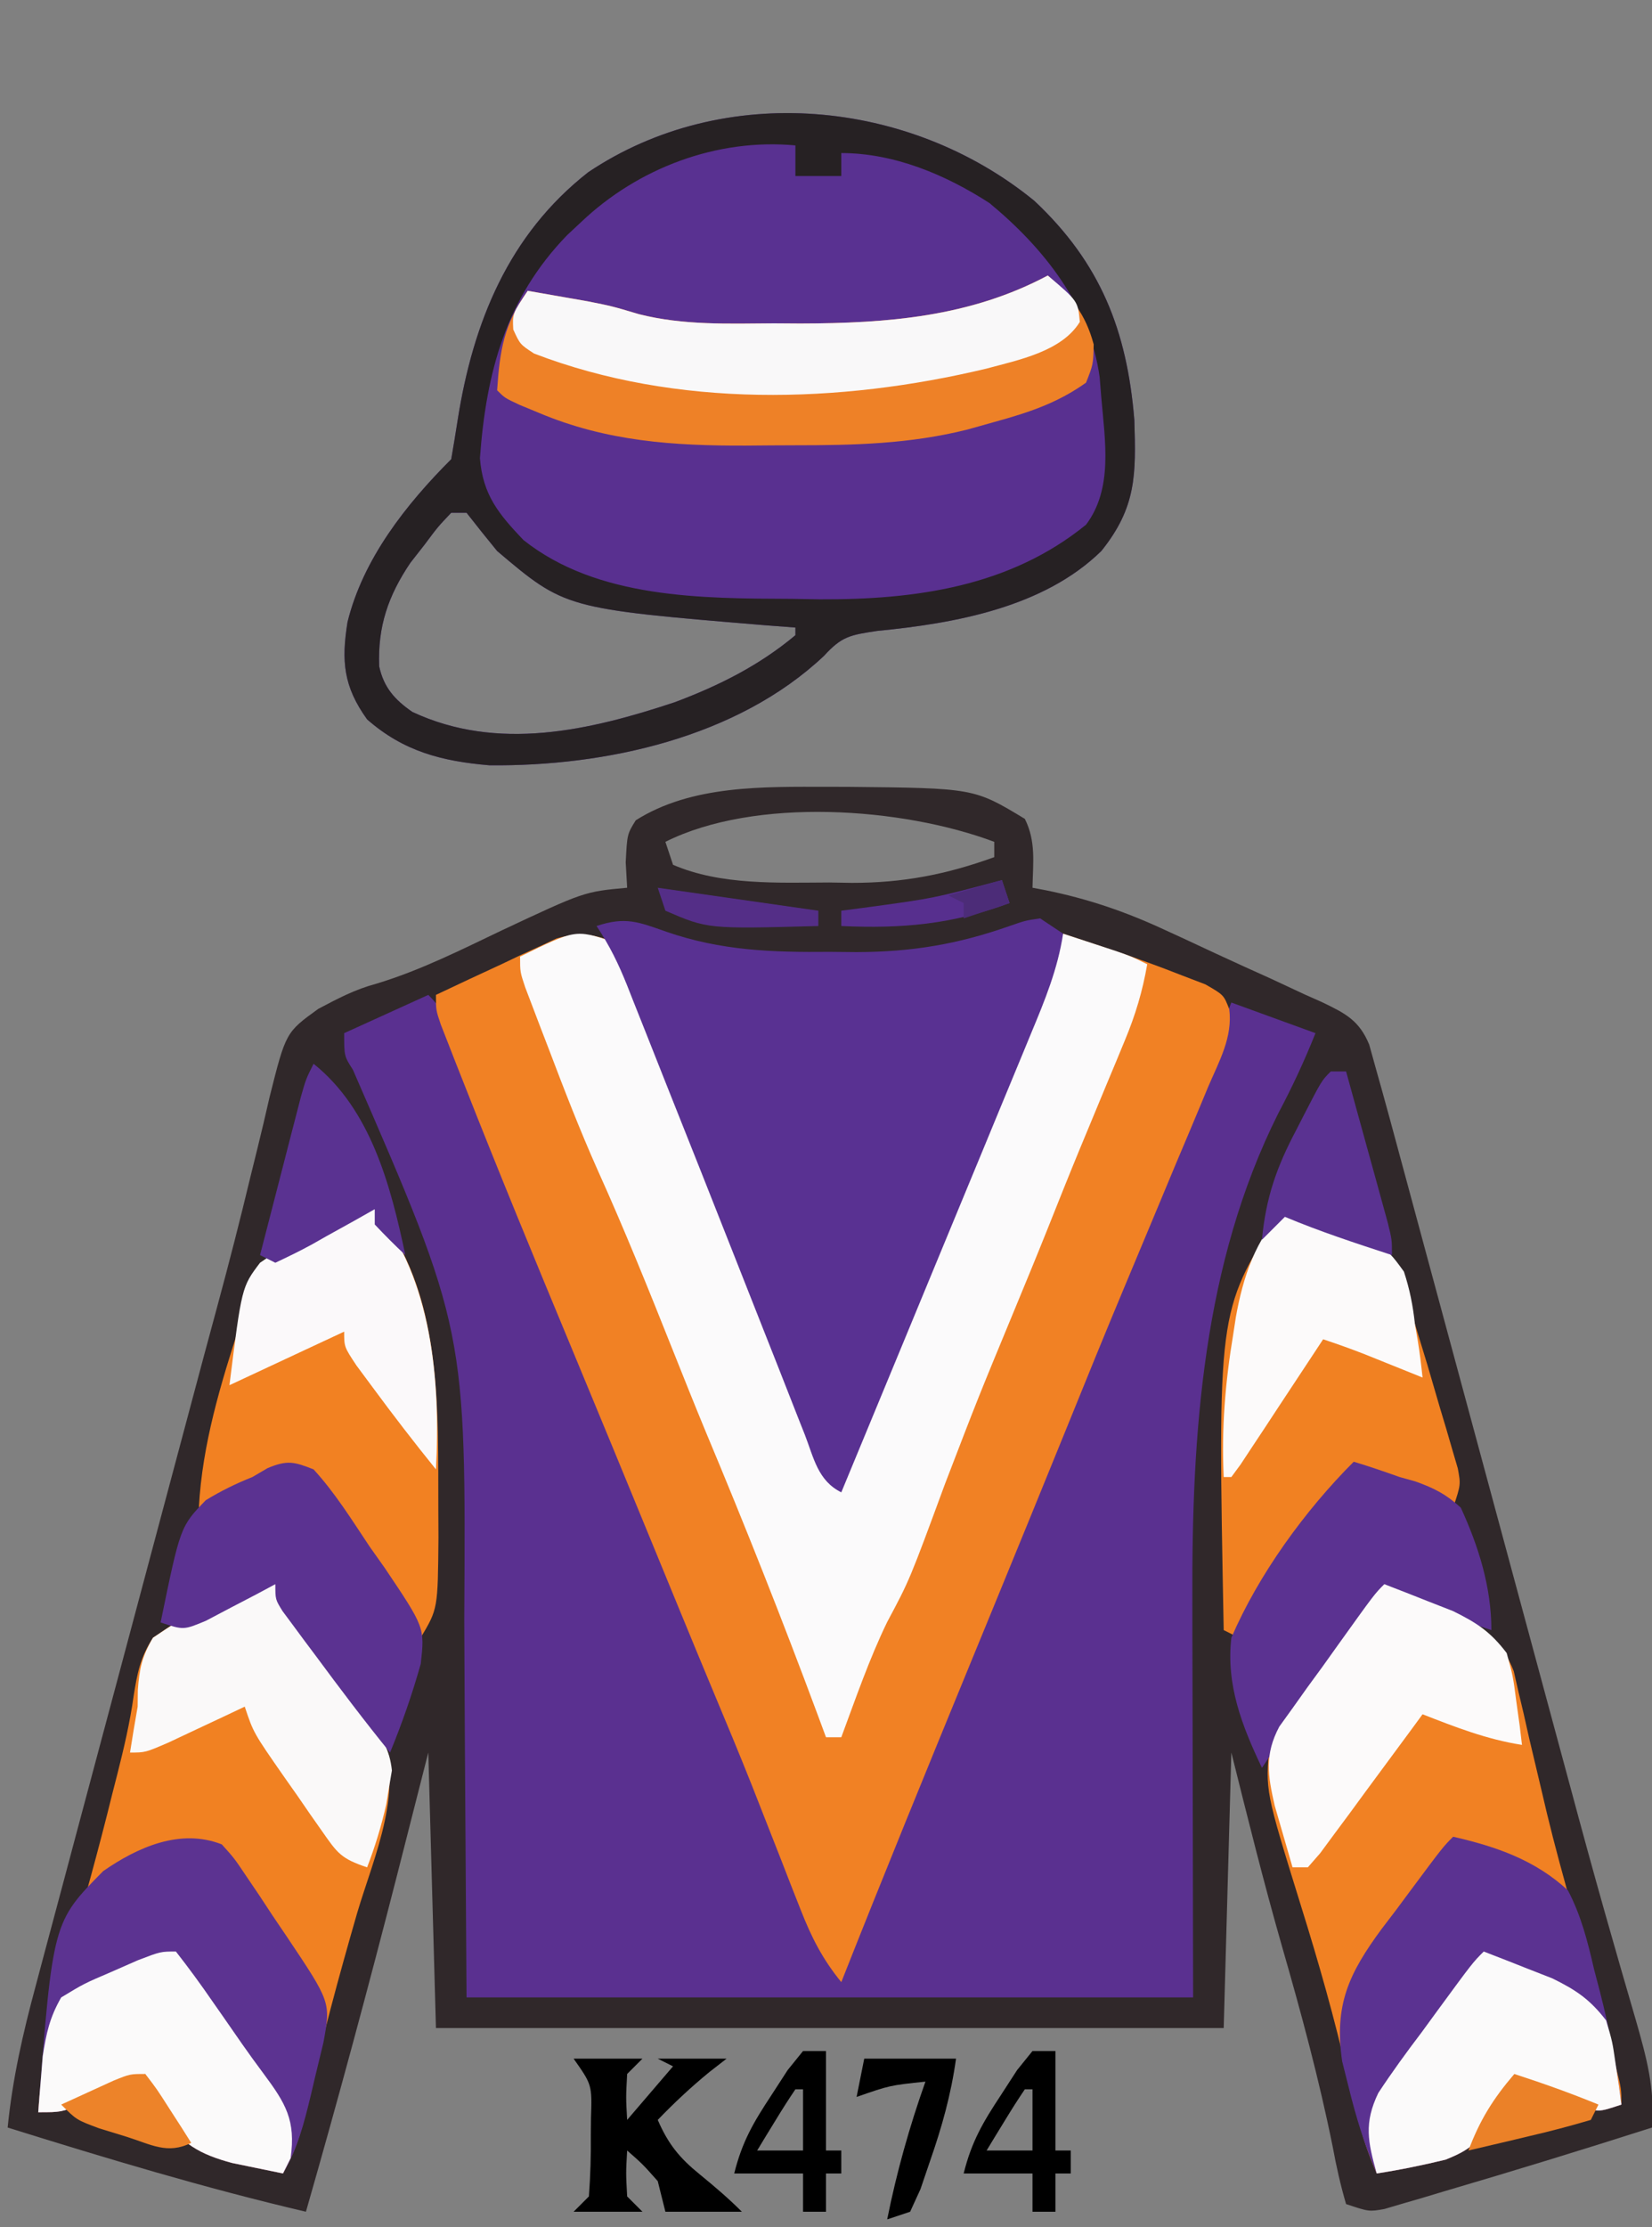 <?xml version="1.0" encoding="UTF-8"?>
<svg version="1.1" xmlns="http://www.w3.org/2000/svg" width="216" height="291">
<rect width="100%" height="100%" fill="#808080" stroke="none"/>
<path d="M0 0 C0.828 0.001 1.657 0.002 2.51 0.002 C19.094 0.167 19.094 0.167 25.75 4.188 C27.228 7.144 26.81 9.93 26.75 13.188 C27.581 13.343 27.581 13.343 28.429 13.503 C33.976 14.627 38.872 16.293 43.996 18.672 C44.733 19.01 45.47 19.348 46.23 19.696 C47.771 20.408 49.309 21.124 50.845 21.845 C53.197 22.942 55.561 24.006 57.928 25.07 C59.431 25.769 60.933 26.469 62.434 27.172 C63.139 27.485 63.844 27.797 64.57 28.12 C67.619 29.586 69.464 30.491 70.777 33.688 C71.098 34.843 71.419 35.998 71.75 37.188 C71.953 37.908 72.156 38.628 72.365 39.371 C73.102 42.008 73.816 44.65 74.528 47.294 C74.8 48.299 75.072 49.303 75.352 50.338 C76.251 53.658 77.147 56.98 78.043 60.301 C78.673 62.631 79.304 64.962 79.935 67.292 C81.599 73.442 83.261 79.593 84.923 85.743 C87.563 95.518 90.206 105.292 92.85 115.066 C93.764 118.442 94.675 121.819 95.587 125.195 C96.166 127.338 96.745 129.48 97.325 131.622 C97.603 132.654 97.882 133.686 98.169 134.75 C99.651 140.223 101.171 145.683 102.74 151.132 C103.065 152.268 103.39 153.404 103.726 154.575 C104.349 156.744 104.978 158.911 105.615 161.076 C106.994 165.886 108.172 170.125 107.75 175.188 C98.679 178.087 89.576 180.88 80.438 183.562 C79.525 183.837 78.612 184.112 77.671 184.395 C76.814 184.644 75.957 184.892 75.074 185.148 C74.312 185.373 73.55 185.598 72.764 185.83 C70.75 186.188 70.75 186.188 67.75 185.188 C67.012 182.662 66.474 180.266 66 177.688 C64.215 168.852 61.885 160.231 59.388 151.572 C56.97 143.142 54.882 134.716 52.75 126.188 C52.42 138.067 52.09 149.947 51.75 162.188 C17.76 162.188 -16.23 162.188 -51.25 162.188 C-51.58 150.308 -51.91 138.428 -52.25 126.188 C-54.261 134.077 -54.261 134.077 -56.312 142.125 C-60.088 156.872 -64.046 171.555 -68.25 186.188 C-81.434 183.107 -94.328 179.216 -107.25 175.188 C-106.615 168.816 -105.254 162.861 -103.585 156.686 C-103.178 155.152 -103.178 155.152 -102.762 153.587 C-101.865 150.216 -100.96 146.846 -100.055 143.477 C-99.422 141.107 -98.79 138.737 -98.159 136.366 C-96.493 130.118 -94.82 123.872 -93.146 117.625 C-91.468 111.361 -89.797 105.094 -88.125 98.828 C-86.231 91.734 -84.337 84.64 -82.439 77.547 C-82.149 76.461 -81.859 75.376 -81.56 74.258 C-80.986 72.118 -80.408 69.978 -79.827 67.84 C-78.306 62.229 -76.859 56.611 -75.506 50.956 C-75.213 49.77 -74.919 48.584 -74.617 47.362 C-74.057 45.094 -73.518 42.821 -73.004 40.543 C-70.876 32.078 -70.876 32.078 -66.639 29.017 C-64.043 27.641 -61.819 26.466 -59.004 25.715 C-53.271 23.976 -48.02 21.327 -42.625 18.75 C-31.856 13.7 -31.856 13.7 -26.25 13.188 C-26.312 12.094 -26.374 11.001 -26.438 9.875 C-26.25 6.188 -26.25 6.188 -25.125 4.375 C-17.808 -0.259 -8.388 -0.009 0 0 Z M-21.25 7.188 C-20.92 8.178 -20.59 9.168 -20.25 10.188 C-13.992 12.893 -6.492 12.522 0.188 12.5 C1.16 12.516 2.133 12.532 3.135 12.549 C9.815 12.553 15.473 11.462 21.75 9.188 C21.75 8.527 21.75 7.867 21.75 7.188 C9.717 2.675 -9.493 1.309 -21.25 7.188 Z " fill="#30282A" transform="translate(108.25,102.812)"/>
<path d="M0 0 C2.243 2.243 2.908 3.917 4.066 6.855 C4.664 8.361 4.664 8.361 5.275 9.898 C5.7 10.983 6.125 12.069 6.562 13.188 C7.004 14.302 7.445 15.417 7.899 16.565 C11.276 25.112 14.613 33.675 17.953 42.236 C20.813 49.555 23.791 56.813 26.87 64.042 C30.913 73.548 34.851 83.077 38.566 92.717 C43.032 104.294 48 115.646 53 127 C57.216 119.298 60.376 111.223 63.594 103.074 C66.35 96.093 69.173 89.14 72 82.188 C72.27 81.522 72.541 80.856 72.819 80.17 C77.918 67.621 83.065 55.092 88.215 42.564 C93.894 28.742 99.491 14.891 105 1 C108.63 2.32 112.26 3.64 116 5 C114.518 8.704 112.981 12 111.125 15.5 C101.275 35.175 99.822 57.311 99.902 78.949 C99.904 80.288 99.905 81.627 99.905 82.966 C99.911 87.873 99.925 92.78 99.938 97.688 C99.958 108.681 99.979 119.674 100 131 C68.65 131 37.3 131 5 131 C4.75 93.375 4.75 93.375 4.702 81.642 C4.929 43.76 4.929 43.76 -9.863 9.77 C-11 8 -11 8 -11 5 C-7.37 3.35 -3.74 1.7 0 0 Z " fill="#5A3090" transform="translate(56,130)"/>
<path d="M0 0 C1.347 1.919 1.347 1.919 2.395 4.523 C2.808 5.523 3.221 6.523 3.647 7.554 C4.093 8.691 4.54 9.828 5 11 C5.513 12.261 6.028 13.522 6.544 14.782 C8.286 19.052 9.987 23.338 11.688 27.625 C12.303 29.17 12.918 30.716 13.534 32.261 C14.768 35.36 16.001 38.459 17.233 41.558 C19.77 47.939 22.323 54.313 24.875 60.688 C25.685 62.712 26.495 64.737 27.305 66.762 C27.635 67.586 27.964 68.411 28.304 69.26 C28.534 69.835 28.763 70.409 29 71 C32.76 63.196 36.136 55.296 39.316 47.24 C43.288 37.207 47.399 27.231 51.5 17.25 C51.869 16.351 52.238 15.453 52.618 14.527 C54.744 9.351 56.872 4.175 59 -1 C60.428 -0.526 61.856 -0.052 63.283 0.422 C64.078 0.686 64.873 0.95 65.693 1.222 C68.659 2.222 71.586 3.292 74.5 4.438 C75.521 4.828 76.542 5.219 77.594 5.621 C80 7 80 7 80.724 8.861 C81.196 12.522 79.402 15.668 77.984 18.973 C77.495 20.152 77.495 20.152 76.995 21.355 C75.924 23.929 74.837 26.495 73.75 29.062 C73.002 30.852 72.255 32.643 71.51 34.434 C70.024 38.001 68.532 41.566 67.037 45.129 C64.479 51.234 61.984 57.364 59.5 63.5 C56.365 71.213 53.215 78.92 50.051 86.621 C49.531 87.887 49.531 87.887 49.001 89.178 C48.292 90.902 47.584 92.626 46.875 94.35 C41.183 108.207 35.507 122.068 30 136 C27.56 133.013 26.097 130.148 24.695 126.562 C24.276 125.502 23.857 124.441 23.426 123.348 C22.997 122.243 22.567 121.138 22.125 120 C21.274 117.833 20.423 115.666 19.57 113.5 C19.143 112.413 18.716 111.327 18.276 110.207 C16.676 106.186 15.013 102.194 13.34 98.203 C11.837 94.611 10.352 91.011 8.871 87.41 C8.597 86.744 8.323 86.077 8.04 85.391 C7.172 83.281 6.305 81.172 5.438 79.062 C1.882 70.417 -1.674 61.771 -5.266 53.141 C-10.012 41.731 -14.724 30.311 -19.25 18.812 C-19.633 17.844 -20.017 16.875 -20.411 15.876 C-20.755 14.995 -21.099 14.115 -21.453 13.207 C-21.754 12.439 -22.054 11.67 -22.364 10.878 C-23 9 -23 9 -23 7 C-20.114 5.624 -17.215 4.278 -14.312 2.938 C-13.496 2.548 -12.679 2.158 -11.838 1.756 C-11.042 1.392 -10.246 1.028 -9.426 0.652 C-8.698 0.312 -7.97 -0.028 -7.22 -0.379 C-4.369 -1.177 -2.773 -1.035 0 0 Z " fill="#F18124" transform="translate(80,123)"/>
<path d="M0 0 C8.624 8.101 12.114 16.926 13.066 28.641 C13.283 35.766 13.35 40.018 8.75 45.75 C1.217 53.119 -10.385 55.204 -20.543 56.188 C-24.109 56.729 -25.173 56.89 -27.5 59.438 C-38.858 70.153 -56.11 73.901 -71.25 73.75 C-77.459 73.218 -82.463 71.953 -87.25 67.75 C-90.356 63.441 -90.626 60.109 -89.812 55.035 C-87.782 46.788 -82.181 39.681 -76.25 33.75 C-75.956 32.029 -75.666 30.308 -75.401 28.582 C-73.394 15.88 -68.747 4.401 -58.344 -3.742 C-40.596 -15.645 -16.301 -13.337 0 0 Z M-76.25 40.75 C-78 42.591 -78 42.591 -79.75 44.938 C-80.358 45.715 -80.967 46.492 -81.594 47.293 C-84.509 51.617 -85.868 55.622 -85.672 60.82 C-85.066 63.592 -83.637 65.185 -81.332 66.777 C-70.162 71.996 -58.158 69.207 -47 65.5 C-41.231 63.332 -35.999 60.72 -31.25 56.75 C-31.25 56.42 -31.25 56.09 -31.25 55.75 C-32.543 55.652 -33.836 55.554 -35.168 55.453 C-61.352 53.279 -61.352 53.279 -70.25 45.75 C-71.602 44.098 -72.94 42.435 -74.25 40.75 C-74.91 40.75 -75.57 40.75 -76.25 40.75 Z " fill="#593090" transform="translate(135.25,26.25)"/>
<path d="M0 0 C0 1.32 0 2.64 0 4 C1.98 4 3.96 4 6 4 C6 3.01 6 2.02 6 1 C15.004 1.346 23.395 5.147 29.938 11.375 C35.061 17.062 38.516 22.26 39 30 C34.751 33.089 31.139 34.807 26 36.188 C24.824 36.511 23.649 36.835 22.438 37.168 C14.873 38.999 7.59 39.186 -0.148 39.185 C-2.23 39.187 -4.312 39.206 -6.395 39.225 C-15.921 39.266 -24.705 38.677 -33.562 34.938 C-34.389 34.596 -35.215 34.254 -36.066 33.902 C-38 33 -38 33 -39 32 C-38.84 23.215 -34.598 16.562 -28.75 10.188 C-20.899 2.839 -10.603 -0.442 0 0 Z " fill="#593191" transform="translate(104,19)"/>
<path d="M0 0 C1.347 1.919 1.347 1.919 2.395 4.523 C2.808 5.523 3.221 6.523 3.647 7.554 C4.093 8.691 4.54 9.828 5 11 C5.513 12.261 6.028 13.522 6.544 14.782 C8.286 19.052 9.987 23.338 11.688 27.625 C12.303 29.17 12.918 30.716 13.534 32.261 C14.768 35.36 16.001 38.459 17.233 41.558 C19.77 47.939 22.323 54.313 24.875 60.688 C25.685 62.712 26.495 64.737 27.305 66.762 C27.635 67.586 27.964 68.411 28.304 69.26 C28.534 69.835 28.763 70.409 29 71 C32.76 63.196 36.136 55.296 39.316 47.24 C43.288 37.207 47.399 27.231 51.5 17.25 C51.869 16.351 52.238 15.453 52.618 14.527 C54.744 9.351 56.872 4.175 59 -1 C60.459 -0.523 61.917 -0.043 63.375 0.438 C64.187 0.704 64.999 0.971 65.836 1.246 C68 2 68 2 70 3 C69.388 6.534 68.452 9.641 67.074 12.949 C66.689 13.881 66.305 14.812 65.908 15.771 C65.505 16.734 65.103 17.696 64.688 18.688 C63.899 20.587 63.112 22.487 62.324 24.387 C61.935 25.324 61.545 26.261 61.144 27.226 C59.717 30.687 58.329 34.162 56.945 37.64 C55.491 41.272 53.996 44.886 52.5 48.5 C47.89 59.633 47.89 59.633 43.566 70.879 C38.926 83.471 38.926 83.471 36.012 88.918 C33.648 93.783 31.884 98.934 30 104 C29.34 104 28.68 104 28 104 C27.636 103.019 27.273 102.038 26.898 101.027 C22.279 88.608 17.406 76.314 12.281 64.094 C10.824 60.574 9.409 57.039 8 53.5 C4.835 45.555 1.639 37.626 -1.883 29.832 C-4.194 24.646 -6.236 19.37 -8.25 14.062 C-8.795 12.646 -8.795 12.646 -9.352 11.201 C-9.694 10.301 -10.037 9.4 -10.391 8.473 C-10.7 7.661 -11.01 6.849 -11.329 6.012 C-12 4 -12 4 -12 2 C-4.768 -1.545 -4.768 -1.545 0 0 Z " fill="#FBFAFB" transform="translate(80,123)"/>
<path d="M0 0 C1.173 1.374 1.173 1.374 2.461 3.289 C2.933 3.984 3.405 4.679 3.891 5.395 C4.625 6.499 4.625 6.499 5.375 7.625 C5.857 8.338 6.339 9.051 6.836 9.785 C7.789 11.197 8.733 12.615 9.667 14.04 C11.108 16.22 11.108 16.22 13.414 18.961 C17.239 26.29 12.879 35.57 10.688 43 C8.307 51.248 6.054 59.48 4.243 67.873 C3.515 71.171 2.694 74.064 1 77 C-0.418 76.715 -1.834 76.422 -3.25 76.125 C-4.039 75.963 -4.828 75.8 -5.641 75.633 C-9.874 74.497 -12.256 73.134 -14.75 69.5 C-15.178 68.892 -15.606 68.283 -16.047 67.656 C-17 66 -17 66 -17 64 C-17.759 64.361 -18.519 64.722 -19.301 65.094 C-20.792 65.79 -20.792 65.79 -22.312 66.5 C-23.792 67.196 -23.792 67.196 -25.301 67.906 C-28 69 -28 69 -31 69 C-30.539 62.052 -29.293 55.77 -27.25 49.125 C-25.107 41.909 -23.114 34.684 -21.312 27.375 C-21.099 26.541 -20.885 25.707 -20.665 24.847 C-19.79 21.406 -19.01 18.072 -18.516 14.551 C-18.037 11.528 -17.652 9.584 -16 7 C-11.562 3.959 -5.541 0 0 0 Z " fill="#F18122" transform="translate(36,207)"/>
<path d="M0 0 C1.922 0.737 3.837 1.49 5.75 2.25 C7.351 2.876 7.351 2.876 8.984 3.516 C12.829 5.408 15.339 7.306 16.926 11.372 C17.124 12.242 17.323 13.111 17.527 14.008 C17.876 15.475 17.876 15.475 18.231 16.971 C18.464 18.012 18.697 19.053 18.938 20.125 C19.452 22.304 19.969 24.482 20.488 26.66 C20.742 27.737 20.995 28.813 21.256 29.922 C22.281 34.165 23.433 38.365 24.625 42.562 C25.027 43.991 25.43 45.419 25.832 46.848 C26.025 47.531 26.218 48.214 26.417 48.918 C27.404 52.44 28.362 55.969 29.312 59.5 C29.639 60.707 29.965 61.913 30.301 63.156 C31 66 31 66 31 68 C28 69 28 69 25.844 68.188 C24.281 67.396 22.719 66.604 21.156 65.812 C18.871 64.693 18.871 64.693 16 66 C14.984 67.782 14.984 67.782 14.062 69.875 C12.299 72.931 11.337 73.865 8.008 75.195 C5.012 75.921 2.046 76.534 -1 77 C-2.795 72.913 -3.803 68.78 -4.75 64.438 C-6.459 56.86 -8.577 49.453 -10.894 42.041 C-15.566 26.971 -15.566 26.971 -15 21 C-13.731 18.612 -13.731 18.612 -11.973 16.172 C-11.346 15.29 -10.718 14.408 -10.072 13.5 C-9.409 12.592 -8.746 11.685 -8.062 10.75 C-7.403 9.827 -6.744 8.904 -6.064 7.953 C-1.281 1.281 -1.281 1.281 0 0 Z " fill="#F18123" transform="translate(181,207)"/>
<path d="M0 0 C7.169 2.485 13.858 2.71 21.396 2.634 C22.555 2.646 23.714 2.657 24.908 2.669 C32.126 2.645 38.111 1.649 44.896 -0.741 C46.984 -1.462 46.984 -1.462 48.896 -1.741 C49.886 -1.081 50.876 -0.421 51.896 0.259 C51.201 4.872 49.505 8.983 47.721 13.259 C47.399 14.04 47.077 14.821 46.746 15.626 C45.696 18.172 44.64 20.716 43.584 23.259 C42.86 25.011 42.137 26.763 41.414 28.515 C39.594 32.925 37.768 37.332 35.941 41.739 C34.346 45.587 32.756 49.437 31.166 53.287 C28.414 59.946 25.658 66.604 22.896 73.259 C19.826 71.724 19.314 68.792 18.131 65.736 C17.861 65.055 17.591 64.373 17.312 63.672 C16.417 61.412 15.532 59.148 14.646 56.884 C14.027 55.317 13.407 53.75 12.786 52.183 C11.485 48.898 10.187 45.611 8.893 42.323 C5.969 34.901 3.024 27.487 0.069 20.078 C-0.843 17.785 -1.751 15.49 -2.659 13.195 C-3.219 11.789 -3.778 10.384 -4.338 8.978 C-4.589 8.339 -4.841 7.7 -5.1 7.041 C-6.238 4.197 -7.393 1.824 -9.104 -0.741 C-5.341 -1.995 -3.637 -1.281 0 0 Z " fill="#593192" transform="translate(87.104,121.741)"/>
<path d="M0 0 C8.624 8.101 12.114 16.926 13.066 28.641 C13.283 35.766 13.35 40.018 8.75 45.75 C1.217 53.119 -10.385 55.204 -20.543 56.188 C-24.109 56.729 -25.173 56.89 -27.5 59.438 C-38.858 70.153 -56.11 73.901 -71.25 73.75 C-77.459 73.218 -82.463 71.953 -87.25 67.75 C-90.356 63.441 -90.626 60.109 -89.812 55.035 C-87.782 46.788 -82.181 39.681 -76.25 33.75 C-75.956 32.029 -75.666 30.308 -75.401 28.582 C-73.394 15.88 -68.747 4.401 -58.344 -3.742 C-40.596 -15.645 -16.301 -13.337 0 0 Z M-59.25 2.75 C-59.865 3.325 -60.48 3.9 -61.113 4.492 C-69.101 12.736 -71.684 22.407 -72.5 33.621 C-72.116 38.423 -70.063 40.895 -66.812 44.312 C-57.127 52.007 -43.392 51.951 -31.688 52 C-30.488 52.021 -29.289 52.041 -28.053 52.062 C-15.497 52.117 -3.205 50.401 6.75 42.312 C10.309 37.579 9.224 31.321 8.75 25.75 C8.642 24.406 8.642 24.406 8.531 23.035 C7.235 13.714 1.253 6.181 -5.867 0.289 C-11.646 -3.443 -18.349 -6.25 -25.25 -6.25 C-25.25 -5.26 -25.25 -4.27 -25.25 -3.25 C-27.23 -3.25 -29.21 -3.25 -31.25 -3.25 C-31.25 -4.57 -31.25 -5.89 -31.25 -7.25 C-41.519 -8.205 -51.833 -4.29 -59.25 2.75 Z M-76.25 40.75 C-78 42.591 -78 42.591 -79.75 44.938 C-80.358 45.715 -80.967 46.492 -81.594 47.293 C-84.509 51.617 -85.868 55.622 -85.672 60.82 C-85.066 63.592 -83.637 65.185 -81.332 66.777 C-70.162 71.996 -58.158 69.207 -47 65.5 C-41.231 63.332 -35.999 60.72 -31.25 56.75 C-31.25 56.42 -31.25 56.09 -31.25 55.75 C-32.543 55.652 -33.836 55.554 -35.168 55.453 C-61.352 53.279 -61.352 53.279 -70.25 45.75 C-71.602 44.098 -72.94 42.435 -74.25 40.75 C-74.91 40.75 -75.57 40.75 -76.25 40.75 Z " fill="#262123" transform="translate(135.25,26.25)"/>
<path d="M0 0 C3.064 2.758 4.922 4.983 6 9 C5.938 11.625 5.938 11.625 5 14 C1.251 16.674 -2.523 17.908 -6.938 19.125 C-8.122 19.458 -9.307 19.79 -10.527 20.133 C-18.096 22.023 -25.394 22.186 -33.148 22.185 C-35.23 22.187 -37.312 22.206 -39.395 22.225 C-48.921 22.266 -57.705 21.677 -66.562 17.938 C-67.389 17.596 -68.215 17.254 -69.066 16.902 C-71 16 -71 16 -72 15 C-71.652 9.785 -71.117 6.336 -68 2 C-66.333 2.288 -64.666 2.581 -63 2.875 C-62.072 3.037 -61.144 3.2 -60.188 3.367 C-57 4 -57 4 -53.449 5.055 C-47.647 6.527 -41.761 6.29 -35.812 6.25 C-34.67 6.258 -33.527 6.265 -32.35 6.273 C-20.973 6.248 -10.173 5.415 0 0 Z " fill="#EE8127" transform="translate(137,36)"/>
<path d="M0 0 C1.632 1.81 1.632 1.81 3.199 4.148 C3.768 4.989 4.337 5.829 4.924 6.695 C5.797 8.022 5.797 8.022 6.688 9.375 C7.281 10.252 7.875 11.128 8.486 12.031 C14.251 20.628 14.251 20.628 13.293 25.871 C12.933 27.395 12.564 28.917 12.188 30.438 C12.009 31.201 11.83 31.965 11.646 32.752 C10.769 36.392 9.919 39.743 8 43 C6.582 42.715 5.166 42.422 3.75 42.125 C2.961 41.963 2.172 41.8 1.359 41.633 C-2.874 40.497 -5.256 39.134 -7.75 35.5 C-8.392 34.587 -8.392 34.587 -9.047 33.656 C-10 32 -10 32 -10 30 C-10.759 30.361 -11.519 30.722 -12.301 31.094 C-13.295 31.558 -14.289 32.022 -15.312 32.5 C-16.299 32.964 -17.285 33.428 -18.301 33.906 C-21 35 -21 35 -24 35 C-22.101 10.16 -22.101 10.16 -15.509 3.492 C-10.964 0.333 -5.382 -2.118 0 0 Z " fill="#5C3391" transform="translate(29,241)"/>
<path d="M0 0 C5.618 1.287 10.696 3.03 15 7 C16.75 10.326 17.594 13.726 18.438 17.375 C18.679 18.295 18.921 19.216 19.17 20.164 C20.432 25.085 21.396 29.958 22 35 C19 36 19 36 16.844 35.188 C15.281 34.396 13.719 33.604 12.156 32.812 C9.871 31.693 9.871 31.693 7 33 C5.984 34.782 5.984 34.782 5.062 36.875 C3.299 39.931 2.337 40.865 -0.992 42.195 C-3.988 42.921 -6.954 43.534 -10 44 C-11.59 40.265 -12.727 36.568 -13.688 32.625 C-13.959 31.545 -14.231 30.465 -14.512 29.352 C-15.588 21.966 -13.623 17.845 -9.34 12.035 C-8.733 11.24 -8.126 10.444 -7.5 9.625 C-6.893 8.806 -6.286 7.988 -5.66 7.145 C-1.332 1.332 -1.332 1.332 0 0 Z " fill="#5B3291" transform="translate(190,240)"/>
<path d="M0 0 C8.935 10.768 8.259 26.049 8.312 39.312 C8.318 40.499 8.324 41.686 8.329 42.909 C8.251 52.229 8.251 52.229 6 56 C0.678 48.853 -4.31 41.577 -9 34 C-12.55 34.599 -15.548 35.552 -18.812 37.062 C-19.998 37.606 -19.998 37.606 -21.207 38.16 C-21.799 38.437 -22.39 38.714 -23 39 C-22.543 30.618 -20.146 22.878 -17.592 14.929 C-17.066 13.215 -16.648 11.469 -16.246 9.723 C-14.492 5.889 -12.225 4.979 -8.5 3.125 C-7.335 2.529 -6.169 1.934 -4.969 1.32 C-2 0 -2 0 0 0 Z " fill="#F28122" transform="translate(49,158)"/>
<path d="M0 0 C2.292 0.772 4.549 1.588 6.812 2.438 C7.455 2.648 8.098 2.859 8.76 3.076 C11.639 4.195 13.497 5.075 15.004 7.849 C15.803 10.212 16.413 12.576 17 15 C17.54 16.791 18.087 18.58 18.641 20.367 C19.179 22.203 19.716 24.038 20.25 25.875 C20.531 26.811 20.812 27.747 21.102 28.711 C21.362 29.608 21.622 30.505 21.891 31.43 C22.247 32.64 22.247 32.64 22.61 33.875 C23 36 23 36 22 39 C21.241 38.627 20.481 38.255 19.699 37.871 C18.705 37.398 17.711 36.925 16.688 36.438 C15.208 35.724 15.208 35.724 13.699 34.996 C10.96 33.666 10.96 33.666 8 35 C6.252 37.366 4.641 39.713 3.062 42.188 C2.633 42.848 2.203 43.509 1.76 44.189 C0.91 45.496 0.063 46.804 -0.781 48.115 C-2.493 50.762 -4.245 53.381 -6 56 C-6.66 55.67 -7.32 55.34 -8 55 C-8.796 13.458 -8.796 13.458 -1 1 C-0.67 0.67 -0.34 0.34 0 0 Z " fill="#F18122" transform="translate(168,158)"/>
<path d="M0 0 C3.94 3.343 3.94 3.343 4.188 6.062 C1.818 9.928 -3.807 11.027 -8.031 12.168 C-27.236 16.759 -48.53 17.351 -67.172 10.195 C-69 9 -69 9 -69.891 7.055 C-70 5 -70 5 -68 2 C-66.333 2.288 -64.666 2.581 -63 2.875 C-62.072 3.037 -61.144 3.2 -60.188 3.367 C-57 4 -57 4 -53.449 5.055 C-47.647 6.527 -41.761 6.29 -35.812 6.25 C-34.67 6.258 -33.527 6.265 -32.35 6.273 C-20.973 6.248 -10.173 5.415 0 0 Z " fill="#F9F8F9" transform="translate(137,36)"/>
<path d="M0 0 C1.173 1.374 1.173 1.374 2.461 3.289 C2.933 3.984 3.405 4.679 3.891 5.395 C4.38 6.131 4.87 6.867 5.375 7.625 C5.857 8.338 6.339 9.051 6.836 9.785 C7.787 11.193 8.732 12.606 9.67 14.022 C10.506 15.266 11.363 16.495 12.248 17.704 C13.866 19.944 14.955 21.562 15.242 24.344 C15.06 25.411 15.06 25.411 14.875 26.5 C14.75 27.262 14.625 28.024 14.496 28.809 C13.86 31.621 13.035 34.31 12 37 C8.585 35.862 8.115 35.148 6.117 32.289 C5.59 31.539 5.063 30.789 4.52 30.016 C3.977 29.227 3.434 28.438 2.875 27.625 C2.325 26.844 1.774 26.063 1.207 25.258 C-2.859 19.424 -2.859 19.424 -4 16 C-5.373 16.65 -5.373 16.65 -6.773 17.312 C-7.962 17.869 -9.15 18.426 -10.375 19 C-11.558 19.557 -12.742 20.114 -13.961 20.688 C-17 22 -17 22 -19 22 C-18.692 19.996 -18.35 17.997 -18 16 C-17.994 15.288 -17.987 14.577 -17.98 13.844 C-17.774 11.041 -17.441 9.442 -16 7 C-11.604 4.048 -5.43 0 0 0 Z " fill="#FAF9F9" transform="translate(36,207)"/>
<path d="M0 0 C2.019 0.606 4.015 1.291 6 2 C6.673 2.187 7.346 2.374 8.039 2.566 C10.505 3.448 12.052 4.226 14 6 C16.329 11.075 18 16.389 18 22 C14.563 20.883 11.162 19.701 7.781 18.426 C7.07 18.158 6.359 17.89 5.627 17.615 C5.09 17.412 4.553 17.209 4 17 C1.708 20.27 -0.584 23.541 -2.875 26.812 C-3.526 27.741 -4.177 28.67 -4.848 29.627 C-5.473 30.52 -6.098 31.412 -6.742 32.332 C-7.606 33.565 -7.606 33.565 -8.488 34.823 C-9.678 36.536 -10.843 38.265 -12 40 C-14.605 34.528 -16.712 29.143 -16 23 C-12.452 14.742 -6.367 6.367 0 0 Z " fill="#5B3291" transform="translate(177,191)"/>
<path d="M0 0 C2.814 3.069 5.004 6.603 7.312 10.062 C7.971 10.993 8.629 11.923 9.307 12.881 C14.541 20.665 14.541 20.665 14.016 25.402 C12.878 29.433 11.59 33.129 10 37 C6.632 32.855 3.424 28.607 0.25 24.312 C-0.257 23.636 -0.763 22.96 -1.285 22.264 C-1.763 21.616 -2.242 20.968 -2.734 20.301 C-3.17 19.715 -3.605 19.129 -4.054 18.525 C-5 17 -5 17 -5 15 C-5.831 15.445 -6.663 15.889 -7.52 16.348 C-9.15 17.197 -9.15 17.197 -10.812 18.062 C-11.891 18.631 -12.97 19.199 -14.082 19.785 C-17 21 -17 21 -20 20 C-17.423 7.473 -17.423 7.473 -14.094 4.027 C-12.095 2.808 -10.173 1.866 -8 1 C-7.34 0.613 -6.68 0.227 -6 -0.172 C-3.442 -1.231 -2.559 -1.012 0 0 Z " fill="#5B3291" transform="translate(41,192)"/>
<path d="M0 0 C1.922 0.737 3.837 1.49 5.75 2.25 C7.351 2.876 7.351 2.876 8.984 3.516 C12.115 5.057 13.893 6.229 16 9 C16.828 12.016 16.828 12.016 17.25 15.25 C17.4 16.328 17.549 17.405 17.703 18.516 C17.85 19.745 17.85 19.745 18 21 C13.391 20.28 9.328 18.687 5 17 C4.556 17.606 4.112 18.212 3.655 18.836 C1.651 21.562 -0.362 24.281 -2.375 27 C-3.423 28.431 -3.423 28.431 -4.492 29.891 C-5.162 30.793 -5.833 31.695 -6.523 32.625 C-7.141 33.463 -7.759 34.301 -8.396 35.164 C-8.925 35.77 -9.455 36.376 -10 37 C-10.66 37 -11.32 37 -12 37 C-12.508 35.273 -13.006 33.543 -13.5 31.812 C-13.778 30.85 -14.057 29.887 -14.344 28.895 C-15.237 24.952 -15.674 22.267 -13.731 18.612 C-13.151 17.807 -12.57 17.002 -11.973 16.172 C-11.346 15.29 -10.718 14.408 -10.072 13.5 C-9.409 12.592 -8.746 11.685 -8.062 10.75 C-7.403 9.827 -6.744 8.904 -6.064 7.953 C-1.281 1.281 -1.281 1.281 0 0 Z " fill="#FCFAFA" transform="translate(181,207)"/>
<path d="M0 0 C1.689 2.155 3.263 4.31 4.812 6.562 C5.239 7.172 5.665 7.781 6.104 8.408 C6.968 9.644 7.828 10.882 8.684 12.123 C9.579 13.399 10.494 14.661 11.426 15.91 C14.353 19.844 15.694 22.026 15 27 C14.67 27.66 14.34 28.32 14 29 C12.582 28.715 11.166 28.422 9.75 28.125 C8.961 27.963 8.172 27.8 7.359 27.633 C3.126 26.497 0.744 25.134 -1.75 21.5 C-2.392 20.587 -2.392 20.587 -3.047 19.656 C-4 18 -4 18 -4 16 C-4.759 16.361 -5.519 16.722 -6.301 17.094 C-7.295 17.558 -8.289 18.022 -9.312 18.5 C-10.299 18.964 -11.285 19.428 -12.301 19.906 C-15 21 -15 21 -18 21 C-17.885 19.437 -17.757 17.874 -17.625 16.312 C-17.555 15.442 -17.486 14.572 -17.414 13.676 C-16.954 10.701 -16.509 8.621 -15 6 C-12.031 4.199 -12.031 4.199 -8.5 2.688 C-7.335 2.176 -6.169 1.664 -4.969 1.137 C-2 0 -2 0 0 0 Z " fill="#FBFAFA" transform="translate(23,255)"/>
<path d="M0 0 C1.922 0.737 3.837 1.49 5.75 2.25 C7.351 2.876 7.351 2.876 8.984 3.516 C12.102 5.05 13.884 6.257 16 9 C16.828 11.797 16.828 11.797 17.25 14.75 C17.4 15.735 17.549 16.72 17.703 17.734 C17.801 18.482 17.899 19.23 18 20 C15 21 15 21 12.844 20.188 C10.5 19 10.5 19 8.156 17.812 C5.871 16.693 5.871 16.693 3 18 C1.984 19.782 1.984 19.782 1.062 21.875 C-0.701 24.931 -1.663 25.865 -4.992 27.195 C-7.988 27.921 -10.954 28.534 -14 29 C-15.149 24.862 -15.684 22.42 -13.786 18.481 C-11.992 15.759 -10.099 13.157 -8.125 10.562 C-7.461 9.653 -6.797 8.744 -6.113 7.807 C-1.455 1.455 -1.455 1.455 0 0 Z " fill="#FBFAFA" transform="translate(194,255)"/>
<path d="M0 0 C7.502 9.041 8.622 22.594 8 34 C5.166 30.496 2.423 26.941 -0.25 23.312 C-0.956 22.36 -1.663 21.407 -2.391 20.426 C-4 18 -4 18 -4 16 C-8.95 18.31 -13.9 20.62 -19 23 C-17.395 10.162 -17.395 10.162 -15 7 C-4.732 0 -4.732 0 0 0 Z " fill="#FBF9FA" transform="translate(49,158)"/>
<path d="M0 0 C12.769 4.301 12.769 4.301 15.562 8.156 C16.323 10.469 16.741 12.581 17 15 C17.121 15.704 17.242 16.408 17.367 17.133 C17.635 18.747 17.827 20.373 18 22 C17.313 21.723 16.626 21.446 15.918 21.16 C15.017 20.798 14.116 20.436 13.188 20.062 C12.294 19.703 11.401 19.343 10.48 18.973 C8.673 18.264 6.842 17.614 5 17 C4.642 17.545 4.283 18.091 3.914 18.652 C2.301 21.104 0.682 23.552 -0.938 26 C-1.501 26.859 -2.065 27.717 -2.646 28.602 C-3.185 29.414 -3.723 30.226 -4.277 31.062 C-4.775 31.817 -5.272 32.571 -5.785 33.348 C-6.186 33.893 -6.587 34.438 -7 35 C-7.33 35 -7.66 35 -8 35 C-8.305 28.605 -7.794 22.608 -6.75 16.312 C-6.641 15.6 -6.531 14.888 -6.419 14.155 C-5.498 8.947 -3.851 3.851 0 0 Z " fill="#FCFAFA" transform="translate(168,158)"/>
<path d="M0 0 C7.495 5.996 10.078 15.914 12 25 C10.624 23.71 9.292 22.373 8 21 C8 20.34 8 19.68 8 19 C7.085 19.517 6.17 20.034 5.227 20.566 C4.026 21.232 2.826 21.898 1.625 22.562 C0.72 23.076 0.72 23.076 -0.203 23.6 C-1.77 24.461 -3.383 25.237 -5 26 C-5.66 25.67 -6.32 25.34 -7 25 C-6.024 21.207 -5.044 17.416 -4.062 13.625 C-3.785 12.545 -3.507 11.465 -3.221 10.352 C-2.953 9.32 -2.686 8.289 -2.41 7.227 C-2.164 6.273 -1.918 5.32 -1.664 4.338 C-1 2 -1 2 0 0 Z " fill="#5A3291" transform="translate(41,139)"/>
<path d="M0 0 C0.66 0 1.32 0 2 0 C3.004 3.624 4.003 7.249 5 10.875 C5.286 11.908 5.572 12.94 5.867 14.004 C6.138 14.99 6.409 15.976 6.688 16.992 C7.065 18.359 7.065 18.359 7.449 19.753 C8 22 8 22 8 24 C3.279 22.457 -1.417 20.922 -6 19 C-6.99 19.99 -7.98 20.98 -9 22 C-8.491 16.504 -7.077 12.478 -4.5 7.625 C-4.019 6.683 -4.019 6.683 -3.527 5.723 C-1.185 1.185 -1.185 1.185 0 0 Z " fill="#5A3291" transform="translate(174,140)"/>
<path d="M0 0 C2.97 0 5.94 0 9 0 C8.34 0.66 7.68 1.32 7 2 C6.833 5.083 6.833 5.083 7 8 C8.98 5.69 10.96 3.38 13 1 C12.34 0.67 11.68 0.34 11 0 C13.97 0 16.94 0 20 0 C19.258 0.578 18.515 1.155 17.75 1.75 C15.339 3.723 13.16 5.76 11 8 C12.365 11.153 13.838 12.97 16.5 15.125 C18.43 16.703 20.235 18.235 22 20 C18.7 20 15.4 20 12 20 C11.67 18.68 11.34 17.36 11 16 C9.021 13.77 9.021 13.77 7 12 C6.833 14.917 6.833 14.917 7 18 C7.66 18.66 8.32 19.32 9 20 C6.03 20 3.06 20 0 20 C0.66 19.34 1.32 18.68 2 18 C2.199 15.291 2.278 12.707 2.25 10 C2.258 9.263 2.265 8.525 2.273 7.766 C2.41 3.416 2.41 3.416 0 0 Z " fill="#000000" transform="translate(75,269)"/>
<path d="M0 0 C0.99 0 1.98 0 3 0 C3 4.29 3 8.58 3 13 C3.66 13 4.32 13 5 13 C5 13.99 5 14.98 5 16 C4.34 16 3.68 16 3 16 C3 17.65 3 19.3 3 21 C2.01 21 1.02 21 0 21 C0 19.35 0 17.7 0 16 C-2.97 16 -5.94 16 -9 16 C-7.953 11.812 -6.487 9.332 -4.125 5.75 C-3.077 4.134 -3.077 4.134 -2.008 2.484 C-1.345 1.665 -0.683 0.845 0 0 Z M-1 5 C-1.891 6.309 -2.739 7.648 -3.562 9 C-4.018 9.742 -4.473 10.485 -4.941 11.25 C-5.465 12.116 -5.465 12.116 -6 13 C-4.02 13 -2.04 13 0 13 C0 10.36 0 7.72 0 5 C-0.33 5 -0.66 5 -1 5 Z " fill="#000000" transform="translate(135,268)"/>
<path d="M0 0 C0.99 0 1.98 0 3 0 C3 4.29 3 8.58 3 13 C3.66 13 4.32 13 5 13 C5 13.99 5 14.98 5 16 C4.34 16 3.68 16 3 16 C3 17.65 3 19.3 3 21 C2.01 21 1.02 21 0 21 C0 19.35 0 17.7 0 16 C-2.97 16 -5.94 16 -9 16 C-7.953 11.812 -6.487 9.332 -4.125 5.75 C-3.077 4.134 -3.077 4.134 -2.008 2.484 C-1.345 1.665 -0.683 0.845 0 0 Z M-1 5 C-1.891 6.309 -2.739 7.648 -3.562 9 C-4.018 9.742 -4.473 10.485 -4.941 11.25 C-5.465 12.116 -5.465 12.116 -6 13 C-4.02 13 -2.04 13 0 13 C0 10.36 0 7.72 0 5 C-0.33 5 -0.66 5 -1 5 Z " fill="#000000" transform="translate(105,268)"/>
<path d="M0 0 C3.96 0 7.92 0 12 0 C11.357 4.654 10.17 8.878 8.625 13.312 C8.205 14.546 7.785 15.78 7.352 17.051 C6.906 18.024 6.46 18.997 6 20 C5.01 20.33 4.02 20.66 3 21 C4.24 14.828 5.896 8.933 8 3 C3.354 3.485 3.354 3.485 -1 5 C-0.67 3.35 -0.34 1.7 0 0 Z " fill="#000000" transform="translate(113,269)"/>
<path d="M0 0 C3.724 1.213 7.378 2.509 11 4 C10.67 4.66 10.34 5.32 10 6 C7.309 6.8 4.668 7.495 1.938 8.125 C1.179 8.307 0.42 8.489 -0.361 8.676 C-2.239 9.125 -4.119 9.563 -6 10 C-4.521 6.035 -2.764 3.224 0 0 Z " fill="#EB8128" transform="translate(198,271)"/>
<path d="M0 0 C1.508 1.969 1.508 1.969 3.125 4.5 C3.664 5.335 4.203 6.171 4.758 7.031 C5.168 7.681 5.578 8.331 6 9 C2.888 10.556 0.746 9.204 -2.5 8.188 C-3.665 7.83 -4.831 7.473 -6.031 7.105 C-9 6 -9 6 -11 4 C-9.544 3.329 -8.085 2.663 -6.625 2 C-5.813 1.629 -5.001 1.258 -4.164 0.875 C-2 0 -2 0 0 0 Z " fill="#ED8329" transform="translate(19,271)"/>
<path d="M0 0 C0.33 0.99 0.66 1.98 1 3 C-6.465 5.775 -13.067 6.368 -21 6 C-21 5.34 -21 4.68 -21 4 C-20.071 3.879 -19.141 3.758 -18.184 3.633 C-8.964 2.388 -8.964 2.388 0 0 Z " fill="#572F8E" transform="translate(131,115)"/>
<path d="M0 0 C6.93 0.99 13.86 1.98 21 3 C21 3.66 21 4.32 21 5 C6.538 5.391 6.538 5.391 1 3 C0.67 2.01 0.34 1.02 0 0 Z " fill="#542E87" transform="translate(86,116)"/>
<path d="M0 0 C0.33 0.99 0.66 1.98 1 3 C-0.98 3.66 -2.96 4.32 -5 5 C-5 4.34 -5 3.68 -5 3 C-5.66 2.67 -6.32 2.34 -7 2 C-4.69 1.34 -2.38 0.68 0 0 Z " fill="#4C2C78" transform="translate(131,115)"/>
</svg>
